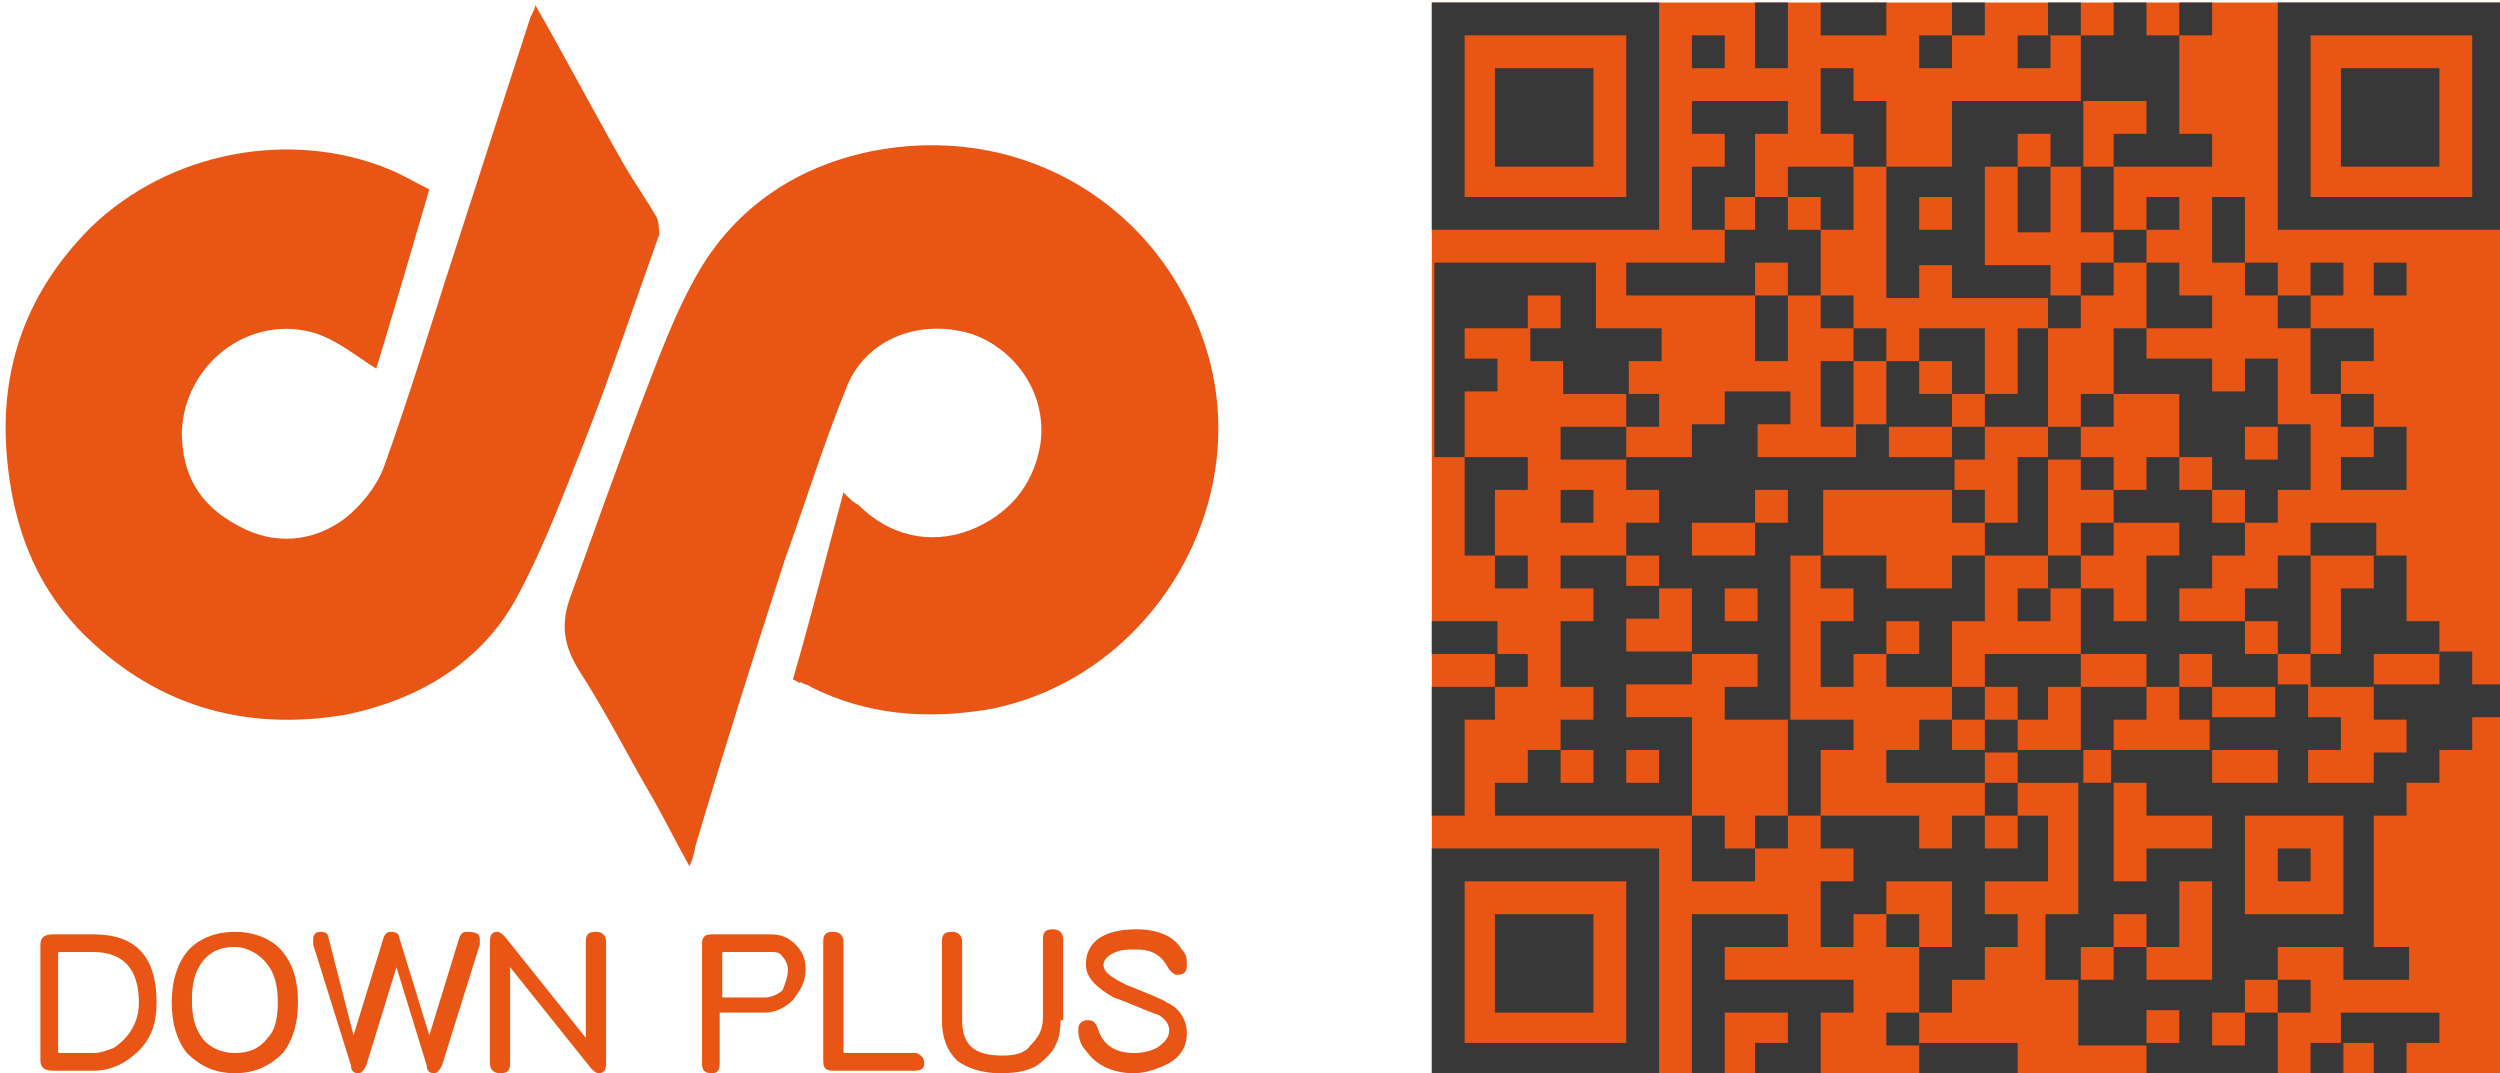 <?xml version="1.0" encoding="utf-8"?>
<!-- Generator: Adobe Illustrator 22.0.0, SVG Export Plug-In . SVG Version: 6.00 Build 0)  -->
<svg version="1.1" id="图层_1" xmlns="http://www.w3.org/2000/svg" xmlns:xlink="http://www.w3.org/1999/xlink" x="0px" y="0px"
	 width="99px" height="42.5px" viewBox="0 0 99 42.5" enable-background="new 0 0 99 42.5" xml:space="preserve">
<path fill="#E95514" d="M31.4,26.9c0.7-2.4,1.3-4.8,2-7.4c0.3,0.3,0.4,0.4,0.6,0.5c1.2,1.2,2.8,1.6,4.4,1c1.5-0.6,2.5-1.7,2.8-3.4
	c0.3-2.2-1.2-3.9-2.8-4.4c-2.1-0.6-4.2,0.3-4.9,2.2c-0.9,2.2-1.6,4.5-2.4,6.7c-1.2,3.7-2.4,7.5-3.5,11.2c-0.1,0.3-0.1,0.6-0.3,1
	c-0.5-0.9-0.9-1.7-1.4-2.6c-1-1.7-1.9-3.5-3-5.2c-0.6-1-0.7-1.8-0.3-2.9c0.9-2.5,1.8-5,2.7-7.4c0.7-1.8,1.4-3.8,2.4-5.5
	c1.6-2.7,4.2-4.3,7.3-4.8c5.7-0.9,10.9,2.3,12.7,7.7c2.1,6.3-2.1,13.3-8.6,14.5c-2.5,0.4-4.8,0.2-7-0.9c-0.1-0.1-0.3-0.1-0.4-0.2
	C31.7,27.1,31.6,27,31.4,26.9"/>
<path fill="#E95514" d="M17,7.5c-0.7,2.4-1.4,4.8-2.1,7.1c-0.8-0.5-1.5-1.1-2.4-1.4c-2.6-0.8-5.2,1.2-5.3,3.9c0,1.7,0.7,2.9,2.2,3.7
	c1.4,0.8,3,0.7,4.3-0.3c0.6-0.5,1.2-1.2,1.5-2c0.9-2.5,1.7-5.1,2.5-7.6c1.1-3.4,2.2-6.8,3.3-10.2c0.1-0.2,0.2-0.4,0.2-0.5
	c1.2,2.1,2.3,4.2,3.5,6.3c0.4,0.7,0.9,1.4,1.3,2.1c0.1,0.2,0.1,0.5,0.1,0.7c-1,2.8-1.9,5.5-3,8.3c-0.8,2-1.5,3.9-2.5,5.8
	c-1.4,2.8-4,4.3-6.9,4.9C9.6,29,6,27.9,3.1,24.9c-1.4-1.5-2.2-3.2-2.6-5.2c-0.8-4.1,0.1-7.7,3.1-10.7c3.1-3,7.9-3.9,11.8-2.3
	C15.9,6.9,16.4,7.2,17,7.5"/>
<path fill="#E95514" d="M6.2,39.7c0,0.8-0.2,1.4-0.7,1.9c-0.5,0.5-1.1,0.8-1.8,0.8H2.1c-0.3,0-0.5-0.1-0.5-0.4v-4.6
	c0-0.3,0.2-0.4,0.5-0.4h1.6C5.4,37,6.2,37.9,6.2,39.7 M5.5,39.7c0-1.3-0.6-2-1.8-2H2.4c-0.1,0-0.1,0-0.1,0.1v3.8
	c0,0.1,0,0.1,0.1,0.1h1.3c0.3,0,0.5-0.1,0.8-0.2C5.1,41.1,5.5,40.5,5.5,39.7z"/>
<path fill="#E95514" d="M11.8,39.7c0,0.8-0.2,1.5-0.6,2c-0.5,0.5-1.1,0.8-1.9,0.8c-0.8,0-1.4-0.3-1.9-0.8c-0.4-0.5-0.6-1.2-0.6-2
	c0-0.8,0.2-1.5,0.6-2c0.4-0.5,1.1-0.8,1.9-0.8c0.8,0,1.5,0.3,1.9,0.8C11.6,38.2,11.8,38.8,11.8,39.7 M11,39.7c0-0.6-0.1-1.1-0.4-1.5
	c-0.3-0.4-0.8-0.7-1.3-0.7c-0.6,0-1,0.2-1.3,0.6c-0.3,0.4-0.4,0.9-0.4,1.5c0,0.6,0.1,1.1,0.4,1.5c0.3,0.4,0.8,0.6,1.3,0.6
	c0.6,0,1-0.2,1.3-0.6C10.9,40.8,11,40.3,11,39.7z"/>
<path fill="#E95514" d="M19,37.2c0,0.1,0,0.1,0,0.2l-1.5,4.8c-0.1,0.2-0.2,0.3-0.3,0.3c-0.2,0-0.3-0.1-0.3-0.3l-1.2-3.9l-1.2,3.9
	c-0.1,0.2-0.2,0.3-0.3,0.3c-0.2,0-0.3-0.1-0.3-0.3l-1.5-4.8c0-0.1,0-0.1,0-0.2c0-0.2,0.1-0.3,0.3-0.3c0.2,0,0.3,0.1,0.3,0.2L14,41
	l1.2-3.9c0.1-0.2,0.2-0.2,0.3-0.2c0.2,0,0.3,0.1,0.3,0.2l1.2,3.9l1.2-3.9c0.1-0.2,0.2-0.2,0.3-0.2C18.9,36.9,19,37,19,37.2"/>
<path fill="#E95514" d="M24,42.1c0,0.3-0.1,0.4-0.3,0.4c-0.1,0-0.2-0.1-0.3-0.2l-3.2-4v3.8c0,0.3-0.1,0.4-0.4,0.4
	c-0.2,0-0.4-0.1-0.4-0.4v-4.8c0-0.3,0.1-0.4,0.3-0.4c0.1,0,0.2,0.1,0.3,0.2l3.2,4v-3.8c0-0.3,0.1-0.4,0.4-0.4c0.2,0,0.4,0.1,0.4,0.4
	V42.1z"/>
<path fill="#E95514" d="M31.9,38.4c0,0.5-0.2,0.8-0.5,1.2c-0.3,0.3-0.7,0.5-1.1,0.5h-1.8v2c0,0.3-0.1,0.4-0.3,0.4
	c-0.3,0-0.4-0.1-0.4-0.4v-4.7c0-0.3,0.1-0.4,0.4-0.4h2.3c0.4,0,0.7,0.1,1,0.4C31.8,37.7,31.9,38,31.9,38.4 M31.2,38.4
	c0-0.2-0.1-0.4-0.2-0.5c-0.1-0.2-0.3-0.2-0.5-0.2h-1.8c-0.1,0-0.1,0-0.1,0.1v1.7h1.7c0.2,0,0.5-0.1,0.7-0.3
	C31.1,38.9,31.2,38.7,31.2,38.4z"/>
<path fill="#E95514" d="M36.6,42.1c0,0.2-0.1,0.3-0.4,0.3h-3.2c-0.3,0-0.4-0.1-0.4-0.4v-4.7c0-0.3,0.1-0.4,0.4-0.4
	c0.2,0,0.4,0.1,0.4,0.4v4.3c0,0.1,0,0.1,0.1,0.1h2.8C36.5,41.8,36.6,41.9,36.6,42.1"/>
<path fill="#E95514" d="M42,40.4c0,0.7-0.2,1.2-0.7,1.6c-0.4,0.4-1,0.5-1.7,0.5c-0.7,0-1.3-0.2-1.7-0.5c-0.4-0.4-0.6-0.9-0.6-1.6
	v-3.1c0-0.3,0.1-0.4,0.4-0.4c0.2,0,0.4,0.1,0.4,0.4v3.1c0,1,0.5,1.4,1.6,1.4c0.5,0,0.9-0.1,1.1-0.4c0.3-0.3,0.5-0.6,0.5-1.1v-3.1
	c0-0.3,0.1-0.4,0.4-0.4c0.2,0,0.4,0.1,0.4,0.4V40.4z"/>
<path fill="#E95514" d="M47,40.9c0,0.5-0.2,0.9-0.7,1.2c-0.4,0.2-0.9,0.4-1.4,0.4c-0.8,0-1.5-0.3-1.9-0.9c-0.2-0.2-0.3-0.5-0.3-0.8
	c0-0.1,0-0.2,0.1-0.3c0.1-0.1,0.2-0.1,0.3-0.1c0.2,0,0.3,0.1,0.4,0.4c0.2,0.6,0.7,0.9,1.4,0.9c0.4,0,0.7-0.1,0.9-0.2
	c0.3-0.2,0.5-0.4,0.5-0.7c0-0.2-0.1-0.4-0.4-0.6c-0.6-0.2-1.2-0.5-1.8-0.7c-0.7-0.4-1.1-0.8-1.1-1.3c0-0.9,0.7-1.4,2-1.4
	c0.9,0,1.5,0.3,1.8,0.8c0.2,0.2,0.2,0.4,0.2,0.6c0,0.3-0.1,0.4-0.4,0.4c-0.1,0-0.2-0.1-0.3-0.2c-0.3-0.6-0.7-0.8-1.3-0.8
	c-0.3,0-0.6,0-0.8,0.1c-0.3,0.1-0.5,0.3-0.5,0.5c0,0.3,0.3,0.5,0.9,0.8c1,0.4,1.5,0.6,1.6,0.7C46.7,39.9,47,40.4,47,40.9"/>
<rect x="56.7" y="0.1" fill-rule="evenodd" clip-rule="evenodd" fill="#E95514" width="42.5" height="42.5"/>
<path fill-rule="evenodd" clip-rule="evenodd" fill="#383838" d="M94,27.2v1.3h1.3v1.3H94V31h-2.6v-1.3h1.3v-1.3h-1.3v-1.3h-1.3v1.3
	h-2.6v1.3h-3.9V31h-1.3v5.2h-1.3v2.6h1.3v2.6H85v1.3h5.2v-2.6h-1.3v-1.3h1.3v-1.3h2.6v1.3h2.6v-1.3H94v-5.2h1.3V31h1.3v-1.3h1.3
	v-1.3h1.3v-1.3h-1.3v-1.3h-1.3v1.3H94z M87.6,29.7h2.6V31h-2.6V29.7z M83.7,31H85v1.3h2.6v1.3H85v1.3h-1.3V31z M88.9,32.3h3.9v3.9
	h-3.9V32.3z M85,37.5h-1.3v-1.3H85V37.5z M83.7,37.5v1.3h-1.3v-1.3H83.7z M85,37.5h1.3v-2.6h1.3v3.9H85V37.5z M85,41.3v-1.3h1.3v1.3
	H85z M88.9,40.1v1.3h-1.3v-1.3H88.9z"/>
<path fill-rule="evenodd" clip-rule="evenodd" fill="#383838" d="M64.4,18.1v1.3h1.3v1.3h-1.3V22h1.3v1.3H67v2.6h2.6v1.3h-1.3v1.3
	h2.6V22h1.3v-2.6h5.2v-1.3h-2.6v-1.3h-1.3v1.3h-3.9v-1.3h1.3v-1.3h-2.6v1.3H67v1.3H64.4z M69.5,20.7v-1.3h1.3v1.3H69.5z M69.5,20.7
	V22H67v-1.3H69.5z M68.3,23.3h1.3v1.3h-1.3V23.3z"/>
<path fill-rule="evenodd" clip-rule="evenodd" fill="#383838" d="M61.8,29.7h-1.3V31h-1.3v1.3H67v-3.9h-2.6v-1.3H67v-1.3h-2.6v-1.3
	h1.3v-1.3h-1.3V22h-2.6v1.3h1.3v1.3h-1.3v2.6h1.3v1.3h-1.3V29.7z M61.8,29.7h1.3V31h-1.3V29.7z M64.4,29.7h1.3V31h-1.3V29.7z"/>
<path fill-rule="evenodd" clip-rule="evenodd" fill="#383838" d="M65.7,0.1h-9v9h9V0.1z M58,1.4h6.4v6.4H58V1.4z"/>
<path fill-rule="evenodd" clip-rule="evenodd" fill="#383838" d="M65.7,42.6v-9h-9v9H65.7z M58,34.9h6.4v6.4H58V34.9z"/>
<path fill-rule="evenodd" clip-rule="evenodd" fill="#383838" d="M99.2,9.1v-9h-9v9H99.2z M91.5,1.4h6.4v6.4h-6.4V1.4z"/>
<polygon fill-rule="evenodd" clip-rule="evenodd" fill="#383838" points="74.7,36.2 74.7,34.9 77.3,34.9 77.3,37.5 76,37.5 76,40.1 
	77.3,40.1 77.3,38.8 78.6,38.8 78.6,37.5 79.9,37.5 79.9,36.2 78.6,36.2 78.6,34.9 81.1,34.9 81.1,32.3 79.9,32.3 79.9,33.6 
	78.6,33.6 78.6,32.3 77.3,32.3 77.3,33.6 76,33.6 76,32.3 72.1,32.3 72.1,33.6 73.4,33.6 73.4,34.9 72.1,34.9 72.1,37.5 73.4,37.5 
	73.4,36.2 "/>
<path fill-rule="evenodd" clip-rule="evenodd" fill="#383838" d="M58,18.1v-2.6h1.3v-1.3H58V13h2.6v1.3h1.3v1.3h2.6v-1.3h1.3V13
	h-2.6v-2.6h-6.4v7.7H58z M60.5,13v-1.3h1.3V13H60.5z"/>
<path fill-rule="evenodd" clip-rule="evenodd" fill="#383838" d="M74.7,6.6v5.2H76v-1.3h1.3v1.3h3.9v-1.3h-2.6V6.6h1.3V5.3h1.3v1.3
	h1.3V4h-5.2v2.6H74.7z M76,7.8h1.3v1.3H76V7.8z"/>
<polygon fill-rule="evenodd" clip-rule="evenodd" fill="#383838" points="83.7,19.4 83.7,20.7 86.3,20.7 86.3,22 85,22 85,24.6 
	83.7,24.6 83.7,23.3 82.4,23.3 82.4,25.9 85,25.9 85,27.2 86.3,27.2 86.3,25.9 87.6,25.9 87.6,27.2 90.2,27.2 90.2,25.9 88.9,25.9 
	88.9,24.6 86.3,24.6 86.3,23.3 87.6,23.3 87.6,22 88.9,22 88.9,20.7 87.6,20.7 87.6,19.4 86.3,19.4 86.3,18.1 85,18.1 85,19.4 "/>
<path fill-rule="evenodd" clip-rule="evenodd" fill="#383838" d="M86.3,18.1h1.3v1.3h1.3v1.3h1.3v-1.3h1.3v-2.6h-1.3v-2.6h-1.3v1.3
	h-1.3v-1.3H85V13h-1.3v2.6h2.6V18.1z M90.2,16.9v1.3h-1.3v-1.3H90.2z"/>
<polygon fill-rule="evenodd" clip-rule="evenodd" fill="#383838" points="68.3,42.6 68.3,40.1 70.8,40.1 70.8,41.3 69.5,41.3 
	69.5,42.6 72.1,42.6 72.1,40.1 73.4,40.1 73.4,38.8 68.3,38.8 68.3,37.5 70.8,37.5 70.8,36.2 67,36.2 67,42.6 "/>
<path fill-rule="evenodd" clip-rule="evenodd" fill="#383838" d="M74.7,25.9v1.3h2.6v-2.6h1.3V22h-1.3v1.3h-2.6V22h-2.6v1.3h1.3v1.3
	h-1.3v2.6h1.3v-1.3H74.7z M74.7,25.9v-1.3H76v1.3H74.7z"/>
<polygon fill-rule="evenodd" clip-rule="evenodd" fill="#383838" points="82.4,1.4 82.4,4 85,4 85,5.3 83.7,5.3 83.7,6.6 87.6,6.6 
	87.6,5.3 86.3,5.3 86.3,1.4 85,1.4 85,0.1 83.7,0.1 83.7,1.4 "/>
<rect x="59.2" y="36.2" fill-rule="evenodd" clip-rule="evenodd" fill="#383838" width="3.9" height="3.9"/>
<rect x="92.7" y="2.7" fill-rule="evenodd" clip-rule="evenodd" fill="#383838" width="3.9" height="3.9"/>
<rect x="59.2" y="2.7" fill-rule="evenodd" clip-rule="evenodd" fill="#383838" width="3.9" height="3.9"/>
<polygon fill-rule="evenodd" clip-rule="evenodd" fill="#383838" points="68.3,9.1 68.3,10.4 64.4,10.4 64.4,11.7 69.5,11.7 
	69.5,10.4 70.8,10.4 70.8,11.7 72.1,11.7 72.1,9.1 70.8,9.1 70.8,7.8 69.5,7.8 69.5,9.1 "/>
<polygon fill-rule="evenodd" clip-rule="evenodd" fill="#383838" points="91.5,25.9 91.5,27.2 94,27.2 94,25.9 96.6,25.9 96.6,24.6 
	95.3,24.6 95.3,22 94,22 94,23.3 92.7,23.3 92.7,25.9 "/>
<polygon fill-rule="evenodd" clip-rule="evenodd" fill="#383838" points="68.3,9.1 68.3,7.8 69.5,7.8 69.5,5.3 70.8,5.3 70.8,4 
	67,4 67,5.3 68.3,5.3 68.3,6.6 67,6.6 67,9.1 "/>
<polygon fill-rule="evenodd" clip-rule="evenodd" fill="#383838" points="59.2,27.2 56.7,27.2 56.7,32.3 58,32.3 58,28.5 59.2,28.5 
	"/>
<polygon fill-rule="evenodd" clip-rule="evenodd" fill="#383838" points="73.4,6.6 74.7,6.6 74.7,4 73.4,4 73.4,2.7 72.1,2.7 
	72.1,5.3 73.4,5.3 "/>
<polygon fill-rule="evenodd" clip-rule="evenodd" fill="#383838" points="78.6,31 78.6,29.7 77.3,29.7 77.3,28.5 76,28.5 76,29.7 
	74.7,29.7 74.7,31 "/>
<polygon fill-rule="evenodd" clip-rule="evenodd" fill="#383838" points="88.9,24.6 90.2,24.6 90.2,25.9 91.5,25.9 91.5,22 90.2,22 
	90.2,23.3 88.9,23.3 "/>
<polygon fill-rule="evenodd" clip-rule="evenodd" fill="#383838" points="79.9,28.5 81.1,28.5 81.1,27.2 82.4,27.2 82.4,25.9 
	78.6,25.9 78.6,27.2 79.9,27.2 "/>
<polygon fill-rule="evenodd" clip-rule="evenodd" fill="#383838" points="78.6,15.6 78.6,16.9 81.1,16.9 81.1,13 79.9,13 79.9,15.6 
	"/>
<polygon fill-rule="evenodd" clip-rule="evenodd" fill="#383838" points="78.6,20.7 78.6,22 81.1,22 81.1,18.1 79.9,18.1 79.9,20.7 
	"/>
<polygon fill-rule="evenodd" clip-rule="evenodd" fill="#383838" points="94,42.6 95.3,42.6 95.3,41.3 96.6,41.3 96.6,40.1 
	92.7,40.1 92.7,41.3 94,41.3 "/>
<polygon fill-rule="evenodd" clip-rule="evenodd" fill="#383838" points="72.1,32.3 72.1,29.7 73.4,29.7 73.4,28.5 70.8,28.5 
	70.8,32.3 "/>
<polygon fill-rule="evenodd" clip-rule="evenodd" fill="#383838" points="59.2,22 59.2,19.4 60.5,19.4 60.5,18.1 58,18.1 58,22 "/>
<polygon fill-rule="evenodd" clip-rule="evenodd" fill="#383838" points="95.3,19.4 95.3,16.9 94,16.9 94,18.1 92.7,18.1 92.7,19.4 
	"/>
<polygon fill-rule="evenodd" clip-rule="evenodd" fill="#383838" points="77.3,15.6 78.6,15.6 78.6,13 76,13 76,14.3 77.3,14.3 "/>
<polygon fill-rule="evenodd" clip-rule="evenodd" fill="#383838" points="77.3,16.9 77.3,15.6 76,15.6 76,14.3 74.7,14.3 74.7,16.9 
	"/>
<rect x="76" y="41.3" fill-rule="evenodd" clip-rule="evenodd" fill="#383838" width="3.9" height="1.3"/>
<polygon fill-rule="evenodd" clip-rule="evenodd" fill="#383838" points="83.7,29.7 83.7,28.5 85,28.5 85,27.2 82.4,27.2 82.4,29.7 
	"/>
<polygon fill-rule="evenodd" clip-rule="evenodd" fill="#383838" points="69.5,33.6 68.3,33.6 68.3,32.3 67,32.3 67,34.9 69.5,34.9 
	"/>
<polygon fill-rule="evenodd" clip-rule="evenodd" fill="#383838" points="72.1,9.1 73.4,9.1 73.4,6.6 70.8,6.6 70.8,7.8 72.1,7.8 
	"/>
<polygon fill-rule="evenodd" clip-rule="evenodd" fill="#383838" points="85,10.4 85,13 87.6,13 87.6,11.7 86.3,11.7 86.3,10.4 "/>
<polygon fill-rule="evenodd" clip-rule="evenodd" fill="#383838" points="92.7,15.6 92.7,14.3 94,14.3 94,13 91.5,13 91.5,15.6 "/>
<rect x="61.8" y="16.9" fill-rule="evenodd" clip-rule="evenodd" fill="#383838" width="2.6" height="1.3"/>
<rect x="72.1" y="0.1" fill-rule="evenodd" clip-rule="evenodd" fill="#383838" width="2.6" height="1.3"/>
<rect x="79.9" y="29.7" fill-rule="evenodd" clip-rule="evenodd" fill="#383838" width="2.6" height="1.3"/>
<rect x="69.5" y="11.7" fill-rule="evenodd" clip-rule="evenodd" fill="#383838" width="1.3" height="2.6"/>
<rect x="87.6" y="7.8" fill-rule="evenodd" clip-rule="evenodd" fill="#383838" width="1.3" height="2.6"/>
<rect x="79.9" y="6.6" fill-rule="evenodd" clip-rule="evenodd" fill="#383838" width="1.3" height="2.6"/>
<rect x="69.5" y="0.1" fill-rule="evenodd" clip-rule="evenodd" fill="#383838" width="1.3" height="2.6"/>
<rect x="82.4" y="6.6" fill-rule="evenodd" clip-rule="evenodd" fill="#383838" width="1.3" height="2.6"/>
<rect x="56.7" y="24.6" fill-rule="evenodd" clip-rule="evenodd" fill="#383838" width="2.6" height="1.3"/>
<rect x="72.1" y="14.3" fill-rule="evenodd" clip-rule="evenodd" fill="#383838" width="1.3" height="2.6"/>
<rect x="91.5" y="20.7" fill-rule="evenodd" clip-rule="evenodd" fill="#383838" width="2.6" height="1.3"/>
<rect x="77.3" y="0.1" fill-rule="evenodd" clip-rule="evenodd" fill="#383838" width="1.3" height="1.3"/>
<rect x="81.1" y="0.1" fill-rule="evenodd" clip-rule="evenodd" fill="#383838" width="1.3" height="1.3"/>
<rect x="86.3" y="0.1" fill-rule="evenodd" clip-rule="evenodd" fill="#383838" width="1.3" height="1.3"/>
<rect x="83.7" y="9.1" fill-rule="evenodd" clip-rule="evenodd" fill="#383838" width="1.3" height="1.3"/>
<rect x="79.9" y="23.3" fill-rule="evenodd" clip-rule="evenodd" fill="#383838" width="1.3" height="1.3"/>
<rect x="77.3" y="19.4" fill-rule="evenodd" clip-rule="evenodd" fill="#383838" width="1.3" height="1.3"/>
<rect x="59.2" y="25.9" fill-rule="evenodd" clip-rule="evenodd" fill="#383838" width="1.3" height="1.3"/>
<rect x="61.8" y="19.4" fill-rule="evenodd" clip-rule="evenodd" fill="#383838" width="1.3" height="1.3"/>
<rect x="82.4" y="18.1" fill-rule="evenodd" clip-rule="evenodd" fill="#383838" width="1.3" height="1.3"/>
<rect x="81.1" y="16.9" fill-rule="evenodd" clip-rule="evenodd" fill="#383838" width="1.3" height="1.3"/>
<rect x="77.3" y="16.9" fill-rule="evenodd" clip-rule="evenodd" fill="#383838" width="1.3" height="1.3"/>
<rect x="92.7" y="15.6" fill-rule="evenodd" clip-rule="evenodd" fill="#383838" width="1.3" height="1.3"/>
<rect x="82.4" y="15.6" fill-rule="evenodd" clip-rule="evenodd" fill="#383838" width="1.3" height="1.3"/>
<rect x="81.1" y="22" fill-rule="evenodd" clip-rule="evenodd" fill="#383838" width="1.3" height="1.3"/>
<rect x="73.4" y="13" fill-rule="evenodd" clip-rule="evenodd" fill="#383838" width="1.3" height="1.3"/>
<rect x="69.5" y="32.3" fill-rule="evenodd" clip-rule="evenodd" fill="#383838" width="1.3" height="1.3"/>
<rect x="90.2" y="11.7" fill-rule="evenodd" clip-rule="evenodd" fill="#383838" width="1.3" height="1.3"/>
<rect x="81.1" y="11.7" fill-rule="evenodd" clip-rule="evenodd" fill="#383838" width="1.3" height="1.3"/>
<rect x="72.1" y="11.7" fill-rule="evenodd" clip-rule="evenodd" fill="#383838" width="1.3" height="1.3"/>
<rect x="74.7" y="36.2" fill-rule="evenodd" clip-rule="evenodd" fill="#383838" width="1.3" height="1.3"/>
<rect x="94" y="10.4" fill-rule="evenodd" clip-rule="evenodd" fill="#383838" width="1.3" height="1.3"/>
<rect x="88.9" y="10.4" fill-rule="evenodd" clip-rule="evenodd" fill="#383838" width="1.3" height="1.3"/>
<rect x="59.2" y="22" fill-rule="evenodd" clip-rule="evenodd" fill="#383838" width="1.3" height="1.3"/>
<rect x="82.4" y="10.4" fill-rule="evenodd" clip-rule="evenodd" fill="#383838" width="1.3" height="1.3"/>
<rect x="90.2" y="38.8" fill-rule="evenodd" clip-rule="evenodd" fill="#383838" width="1.3" height="1.3"/>
<rect x="67" y="1.4" fill-rule="evenodd" clip-rule="evenodd" fill="#383838" width="1.3" height="1.3"/>
<rect x="82.4" y="20.7" fill-rule="evenodd" clip-rule="evenodd" fill="#383838" width="1.3" height="1.3"/>
<rect x="77.3" y="27.2" fill-rule="evenodd" clip-rule="evenodd" fill="#383838" width="1.3" height="1.3"/>
<rect x="90.2" y="33.6" fill-rule="evenodd" clip-rule="evenodd" fill="#383838" width="1.3" height="1.3"/>
<rect x="64.4" y="15.6" fill-rule="evenodd" clip-rule="evenodd" fill="#383838" width="1.3" height="1.3"/>
<rect x="74.7" y="40.1" fill-rule="evenodd" clip-rule="evenodd" fill="#383838" width="1.3" height="1.3"/>
<rect x="76" y="1.4" fill-rule="evenodd" clip-rule="evenodd" fill="#383838" width="1.3" height="1.3"/>
<rect x="78.6" y="28.5" fill-rule="evenodd" clip-rule="evenodd" fill="#383838" width="1.3" height="1.3"/>
<rect x="86.3" y="27.2" fill-rule="evenodd" clip-rule="evenodd" fill="#383838" width="1.3" height="1.3"/>
<rect x="91.5" y="41.3" fill-rule="evenodd" clip-rule="evenodd" fill="#383838" width="1.3" height="1.3"/>
<rect x="91.5" y="10.4" fill-rule="evenodd" clip-rule="evenodd" fill="#383838" width="1.3" height="1.3"/>
<rect x="78.6" y="31" fill-rule="evenodd" clip-rule="evenodd" fill="#383838" width="1.3" height="1.3"/>
<rect x="79.9" y="1.4" fill-rule="evenodd" clip-rule="evenodd" fill="#383838" width="1.3" height="1.3"/>
<rect x="85" y="7.8" fill-rule="evenodd" clip-rule="evenodd" fill="#383838" width="1.3" height="1.3"/>
</svg>
